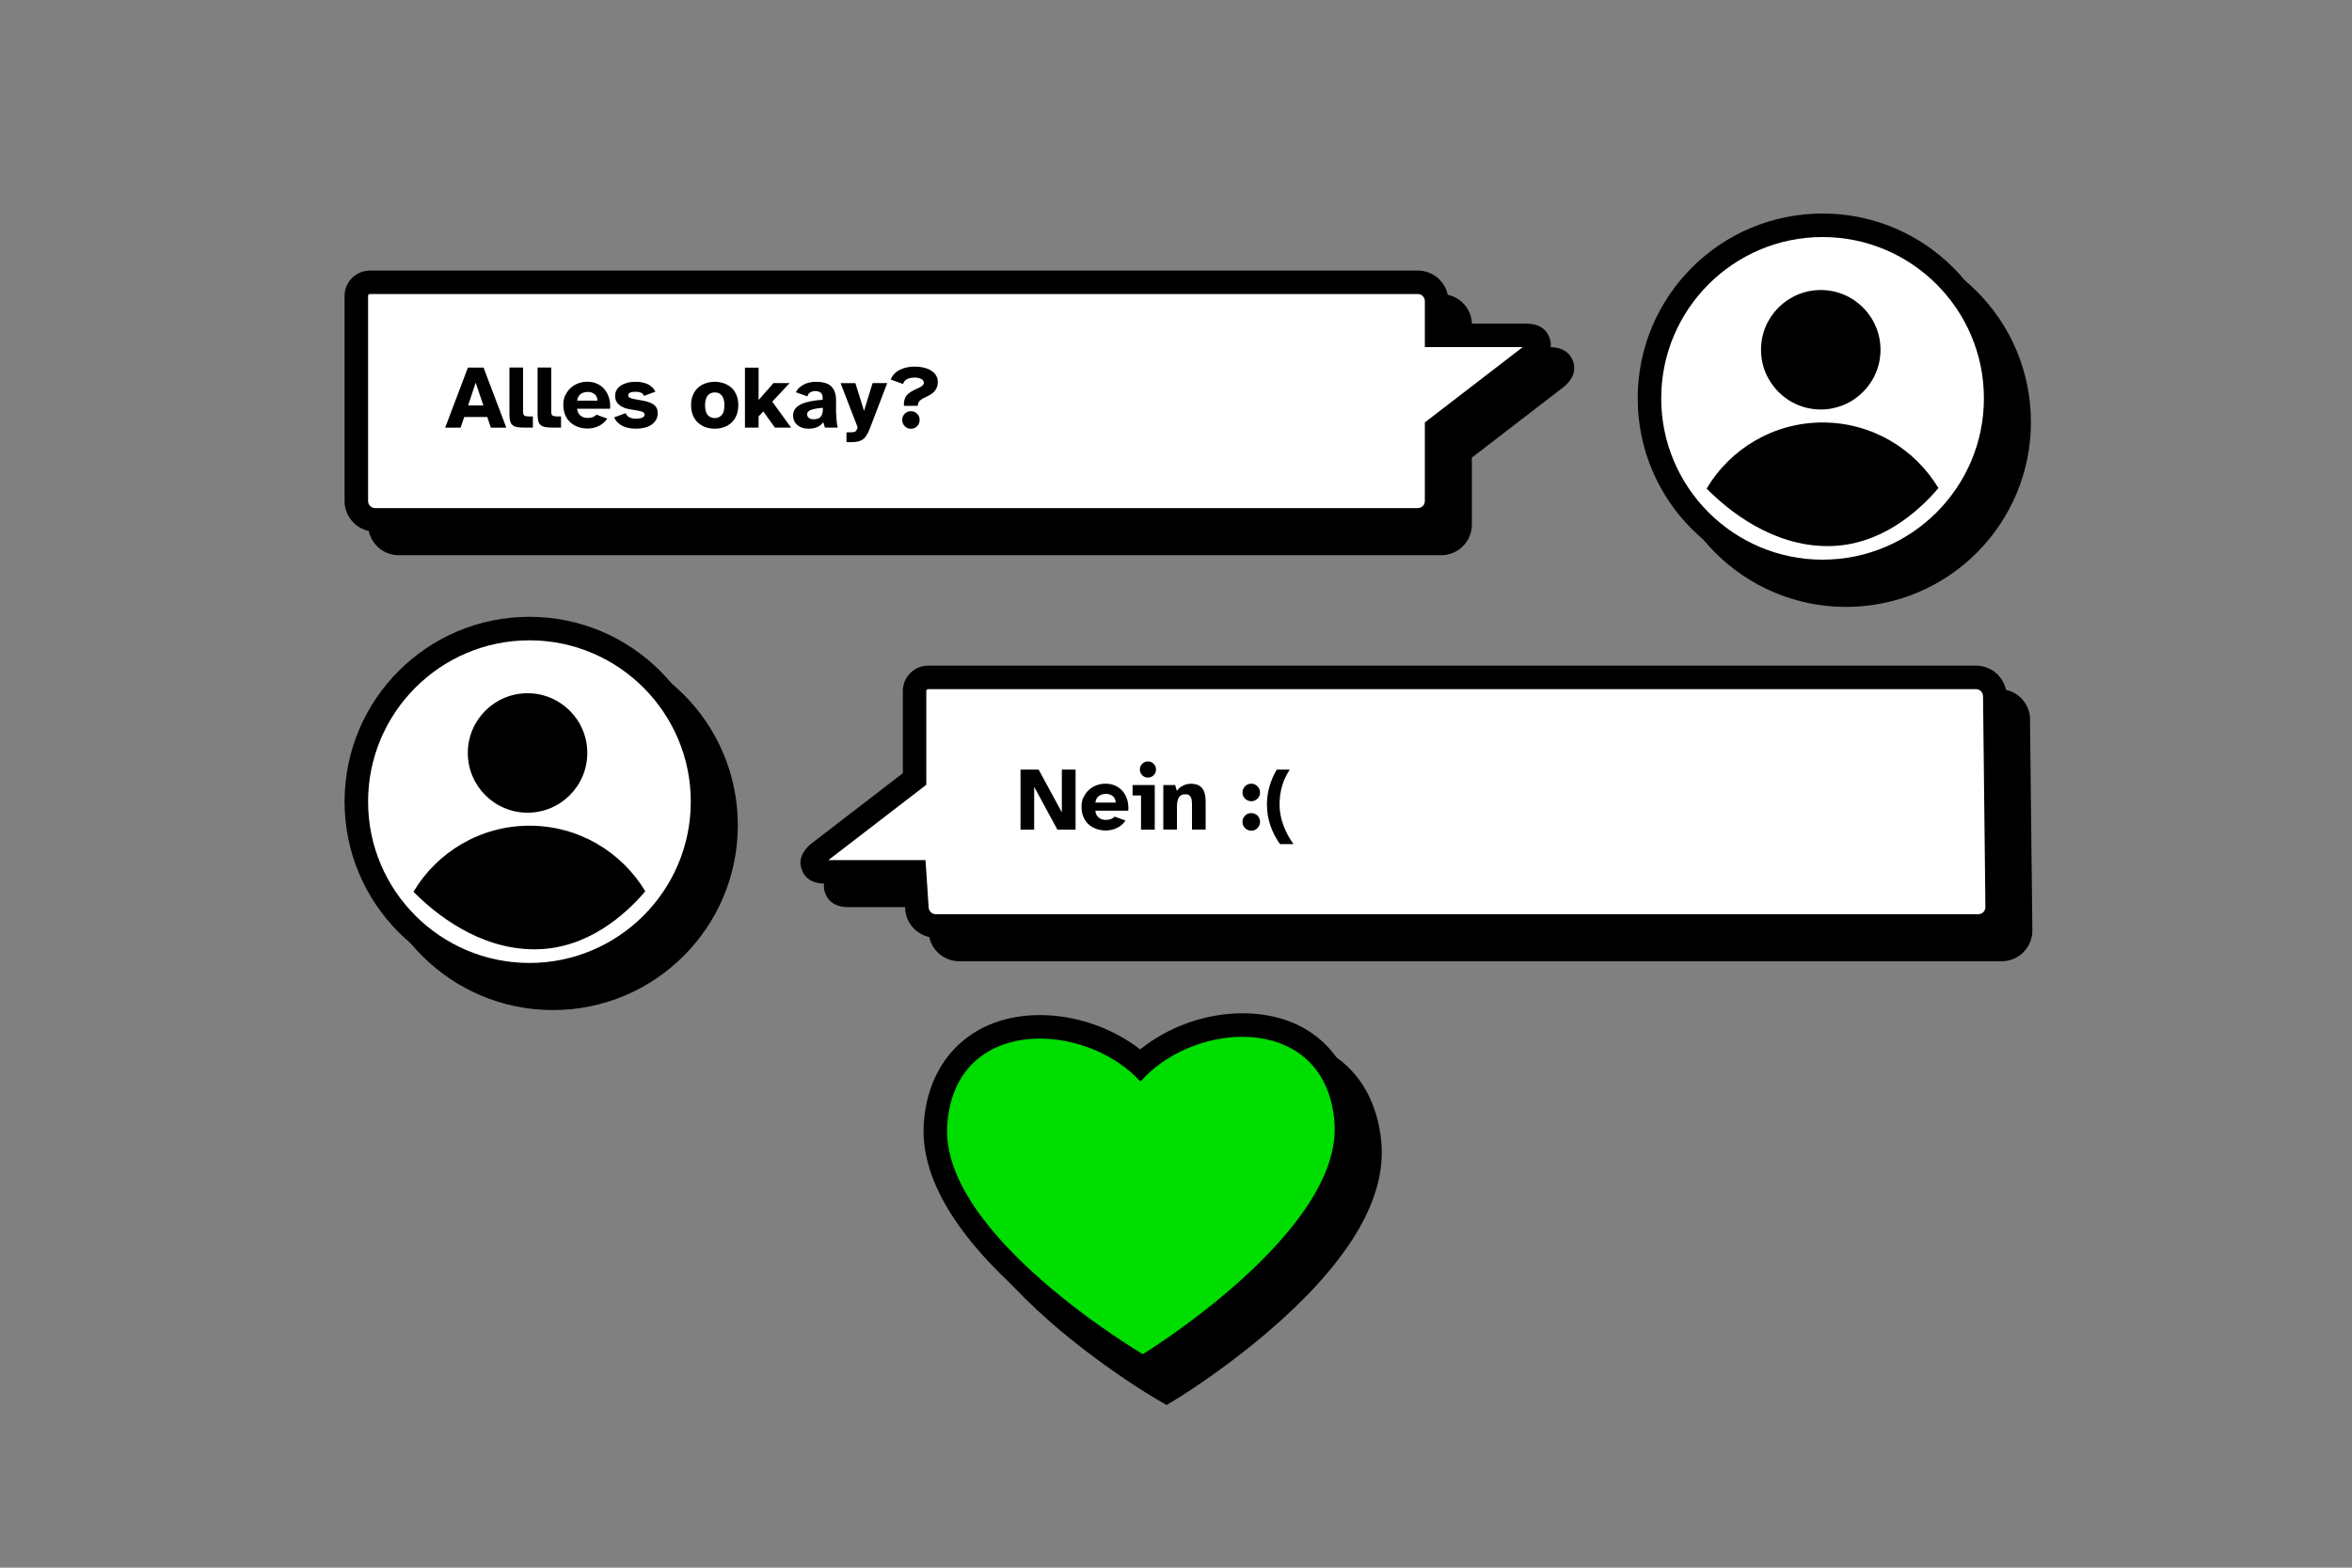 <?xml version="1.0" encoding="UTF-8"?>
<svg id="Ebene_1" data-name="Ebene 1" xmlns="http://www.w3.org/2000/svg" viewBox="0 0 300 200">
  <rect x="0" y="0" width="300" height="200" fill="#808080" stroke="none"/>
  <defs>
    <style>
      .cls-1 {
        fill: #0d0;
      }

      .cls-2 {
        fill: #fff;
      }
    </style>
  </defs>
  <path d="m176.2,145.87c-.69-8.39-6.33-13.6-14.72-13.6-4.71,0-9.47,1.72-13.05,4.61-3.54-2.75-8.2-4.38-12.79-4.38-8.45,0-14.26,5.44-14.81,13.85-.44,6.79,3.98,14.29,13.15,22.31,6.49,5.67,12.99,9.52,13.27,9.68l1.55.91,1.54-.94c.27-.17,6.71-4.13,13.1-9.91,9.03-8.17,13.32-15.75,12.76-22.53Z"/>
  <g>
    <path class="cls-1" d="m145.01,174.05c-1.09-.64-26.64-15.85-25.68-30.6.6-9.18,7.27-12.45,13.31-12.45,4.69,0,9.46,1.83,12.81,4.85,3.38-3.16,8.23-5.08,13.03-5.08,5.91,0,12.48,3.21,13.22,12.22,1.21,14.74-24.07,30.38-25.15,31.04l-.77.47-.78-.46Z"/>
    <path d="m158.48,132.28c5.8,0,11.1,3.17,11.73,10.84,1.15,13.98-24.44,29.64-24.44,29.64,0,0-25.86-15.21-24.95-29.21.51-7.8,5.91-11.05,11.82-11.05,4.69,0,9.7,2.05,12.83,5.48,3.13-3.56,8.24-5.71,13.01-5.71m0-3v3s0-3,0-3c-4.71,0-9.47,1.72-13.05,4.61-3.54-2.75-8.2-4.38-12.79-4.38-8.45,0-14.26,5.44-14.81,13.85-.44,6.79,3.98,14.29,13.15,22.31,6.49,5.67,12.99,9.52,13.27,9.68l1.55.91,1.54-.94c.27-.17,6.71-4.13,13.1-9.91,9.03-8.17,13.32-15.75,12.76-22.53-.69-8.39-6.33-13.6-14.72-13.6h0Z"/>
  </g>
  <circle cx="235.47" cy="53.83" r="23.58" transform="translate(-4.16 23.46) rotate(-5.65)"/>
  <g>
    <path class="cls-2" d="m232.47,72.91c-12.18,0-22.08-9.91-22.08-22.08s9.91-22.08,22.08-22.08,22.08,9.91,22.08,22.08-9.91,22.08-22.08,22.08Z"/>
    <path d="m232.47,30.24c11.35,0,20.58,9.23,20.58,20.58s-9.23,20.58-20.58,20.58-20.58-9.23-20.58-20.58,9.23-20.58,20.58-20.58m0-3c-13.03,0-23.58,10.56-23.58,23.58s10.56,23.58,23.58,23.58,23.58-10.56,23.58-23.58-10.56-23.58-23.58-23.58h0Z"/>
  </g>
  <circle cx="232.24" cy="44.62" r="7.62"/>
  <path d="m233.12,69.67c6.68,0,11.56-4.39,14.13-7.4-3.01-5.01-8.49-8.37-14.77-8.37s-11.8,3.38-14.8,8.43c2.71,2.74,8.3,7.34,15.44,7.34Z"/>
  <circle cx="70.53" cy="105.28" r="23.58"/>
  <g>
    <path class="cls-2" d="m67.53,124.36c-12.18,0-22.08-9.91-22.08-22.08s9.91-22.08,22.08-22.08,22.08,9.91,22.08,22.08-9.91,22.08-22.08,22.08Z"/>
    <path d="m67.53,81.69c11.35,0,20.58,9.23,20.58,20.58s-9.23,20.58-20.58,20.58-20.58-9.23-20.58-20.58,9.23-20.58,20.58-20.58m0-3c-13.03,0-23.58,10.56-23.58,23.58s10.56,23.58,23.58,23.58,23.58-10.56,23.58-23.58-10.56-23.58-23.58-23.58h0Z"/>
  </g>
  <circle cx="67.29" cy="96.06" r="7.62"/>
  <path d="m68.18,121.11c6.68,0,11.56-4.39,14.13-7.4-3.01-5.01-8.49-8.37-14.77-8.37s-11.8,3.38-14.8,8.43c2.71,2.74,8.3,7.34,15.44,7.34Z"/>
  <path d="m200.71,46.3h0c-.58-2.01-2.52-2.01-3.16-2.01h-9.8v-2.87c0-2.15-1.75-3.9-3.9-3.9H50.18c-1.78,0-3.23,1.45-3.23,3.23v26.18c0,2.15,1.75,3.9,3.9,3.9h132.99c2.15,0,3.9-1.75,3.9-3.9v-8.55l11.34-8.73c1.06-.71,2.03-1.96,1.63-3.35Z"/>
  <g>
    <path class="cls-2" d="m196.27,43.71c-.23-.81-.84-.93-1.72-.93h-11.3v-4.37c0-1.33-1.08-2.4-2.4-2.4H47.18c-.96,0-1.73.78-1.73,1.73v26.18c0,1.33,1.08,2.4,2.4,2.4h132.99c1.33,0,2.4-1.08,2.4-2.4v-9.29l11.96-9.21s1.31-.86,1.06-1.72Z"/>
    <path d="m180.84,67.83H47.85c-2.15,0-3.9-1.75-3.9-3.9v-26.18c0-1.78,1.45-3.23,3.23-3.23h133.67c2.15,0,3.9,1.75,3.9,3.9v2.87h9.8c.64,0,2.59,0,3.16,2.01h0c.4,1.39-.57,2.63-1.63,3.35l-11.34,8.73v8.55c0,2.15-1.75,3.9-3.9,3.9ZM47.18,37.51c-.13,0-.23.1-.23.23v26.18c0,.5.4.9.9.9h132.99c.5,0,.9-.4.9-.9v-10.03l12.49-9.61h-12.49v-5.87c0-.5-.4-.9-.9-.9H47.18Z"/>
  </g>
  <path d="m258.94,91.82c0-2.15-1.75-3.9-3.9-3.9H121.38c-1.78,0-3.23,1.45-3.23,3.23v10.49l-11.34,8.73c-1.06.71-2.03,1.96-1.63,3.35.58,2.01,2.52,2.01,3.16,2.01h9.9l.2,3c0,2.15,1.75,3.9,3.9,3.9h132.99c2.15,0,3.9-1.75,3.9-3.92l-.3-26.89Z"/>
  <g>
    <path class="cls-2" d="m252.04,86.42H118.38c-.96,0-1.73.78-1.73,1.73v11.23l-11.96,9.21s-1.31.86-1.06,1.72c.23.81.84.93,1.72.93h11.3l.3,4.5c0,1.33,1.08,2.4,2.4,2.4h132.99c1.33,0,2.4-1.08,2.4-2.4l-.3-26.91c0-1.33-1.08-2.4-2.4-2.4Z"/>
    <path d="m252.34,119.63H119.35c-2.15,0-3.9-1.75-3.9-3.9l-.2-3h-9.9c-.64,0-2.59,0-3.16-2.01-.4-1.39.57-2.63,1.63-3.35l11.34-8.73v-10.49c0-1.78,1.45-3.23,3.23-3.23h133.66c2.15,0,3.9,1.75,3.9,3.9l.3,26.89c0,2.17-1.75,3.92-3.9,3.92Zm-146.68-9.9h12.39l.39,5.9c0,.6.41,1,.91,1h132.99c.5,0,.9-.4.9-.9l-.3-26.89c0-.51-.4-.92-.9-.92H118.38c-.13,0-.23.1-.23.23v11.97l-12.49,9.61Z"/>
  </g>
  <g>
    <path d="m59.69,46.9h1.99l2.9,7.66h-1.97l-.46-1.36h-2.94l-.46,1.36h-1.97l2.9-7.66Zm.02,4.83h1.95l-.99-2.91-.96,2.91Z"/>
    <path d="m66.72,52.49c0,.27.05.44.16.52.11.08.31.12.6.12h.49v1.42h-1.11c-.35,0-.65-.02-.88-.06s-.43-.12-.58-.24c-.15-.11-.26-.28-.32-.49s-.1-.48-.1-.82v-6.05h1.74v5.59Z"/>
    <path d="m70.31,52.49c0,.27.05.44.16.52.11.08.31.12.6.12h.49v1.42h-1.11c-.35,0-.65-.02-.88-.06s-.43-.12-.58-.24c-.15-.11-.26-.28-.32-.49s-.1-.48-.1-.82v-6.05h1.74v5.59Z"/>
    <path d="m72.11,50.45c.16-.37.38-.68.66-.94.28-.26.6-.46.97-.6.37-.14.76-.21,1.17-.21.47,0,.89.09,1.26.26.37.17.69.41.94.71.25.3.44.66.57,1.08.13.42.17.88.14,1.39h-4.21c.02.2.06.37.14.52.08.15.18.27.3.37.12.1.25.17.41.22.15.05.31.07.47.07.27,0,.5-.04.69-.11.19-.08.35-.18.45-.31l1.39.5c-.3.44-.67.76-1.12.96-.45.21-.9.31-1.37.31s-.88-.07-1.26-.21c-.38-.14-.71-.34-.99-.6-.28-.26-.49-.58-.64-.95s-.23-.79-.23-1.26.08-.86.24-1.23Zm4.1.66c-.02-.37-.14-.64-.38-.83s-.53-.28-.87-.28-.62.09-.88.26c-.26.18-.41.46-.46.85h2.59Z"/>
    <path d="m80.29,53.25c.24.11.53.17.85.17.28,0,.53-.04.75-.13s.33-.22.33-.4c0-.12-.06-.22-.19-.3-.13-.08-.36-.15-.69-.21l-1.02-.17c-.55-.09-1-.28-1.34-.56-.34-.28-.52-.66-.52-1.14,0-.3.07-.56.21-.79.14-.23.33-.41.57-.56.24-.15.51-.26.83-.34.32-.08.65-.11,1-.11.28,0,.54.02.8.07.26.05.49.12.72.22s.42.24.59.4c.17.16.31.35.42.57l-1.47.54c-.06-.21-.19-.35-.38-.42-.19-.07-.42-.11-.68-.11-.63,0-.94.15-.94.46,0,.11.05.21.16.28.11.07.29.13.54.18l1.05.19c.69.12,1.2.3,1.52.54s.49.59.49,1.07c0,.34-.07.63-.22.88-.15.25-.35.46-.6.62-.25.17-.55.29-.88.37-.34.08-.7.12-1.08.12-.67,0-1.25-.12-1.73-.36s-.83-.6-1.05-1.08l1.48-.54c.08.24.25.42.49.54Z"/>
    <path d="m88.4,50.36c.16-.37.39-.68.67-.93.28-.24.6-.43.96-.54.36-.12.74-.18,1.14-.18s.77.06,1.13.18c.36.12.68.3.96.54.27.24.5.55.66.93.17.37.25.82.25,1.33s-.08.96-.25,1.34c-.17.38-.39.69-.66.93-.28.24-.59.43-.96.55-.36.12-.74.18-1.13.18s-.78-.06-1.14-.18c-.36-.12-.68-.31-.96-.55-.28-.24-.5-.56-.67-.93-.16-.38-.25-.82-.25-1.34s.08-.96.25-1.33Zm3.65,2.6c.23-.25.35-.68.35-1.27,0-.3-.03-.55-.1-.76-.06-.21-.15-.38-.26-.5-.11-.13-.24-.22-.39-.28-.15-.06-.31-.09-.48-.09s-.33.03-.48.09c-.15.06-.28.15-.4.28-.11.13-.2.29-.26.5-.06.21-.1.46-.1.76,0,.6.12,1.02.35,1.27.23.25.53.38.89.38s.64-.13.88-.38Z"/>
    <path d="m95.02,54.56v-7.66h1.74v4.13l1.9-2.16h2.06l-2.22,2.37,2.4,3.31h-2.06l-1.48-2.06-.6.63v1.43h-1.74Z"/>
    <path d="m101.44,52.14c.19-.24.45-.44.78-.59.33-.15.73-.27,1.19-.36.46-.09.97-.15,1.52-.19v-.22c0-.33-.08-.56-.25-.69s-.4-.2-.71-.2c-.24,0-.45.06-.63.17s-.29.28-.36.51l-1.47-.53c.19-.38.51-.7.95-.95.44-.25.99-.38,1.65-.38.4,0,.76.04,1.08.13.31.08.58.22.79.41.21.19.38.44.49.74.11.3.17.67.17,1.09v1.25c0,.18,0,.38.02.59.01.21.02.41.04.61.02.2.03.39.06.57.02.18.05.33.08.45h-1.62l-.21-.69c-.21.3-.48.51-.8.64-.32.13-.69.19-1.1.19-.27,0-.52-.04-.76-.11-.24-.08-.45-.19-.62-.33-.18-.15-.32-.32-.42-.53-.1-.21-.15-.44-.15-.7,0-.34.09-.64.28-.88Zm2.8,1.3c.15-.04.27-.11.38-.21.11-.1.19-.23.25-.41.06-.17.09-.39.09-.65v-.14c-.3.02-.57.05-.82.09-.25.04-.46.09-.64.15s-.31.15-.41.24c-.1.1-.14.22-.14.37,0,.18.08.33.23.44.15.11.34.17.57.17.18,0,.34-.02.48-.06Z"/>
    <path d="m109.1,48.87l1.11,3.55,1.09-3.55h1.87l-2.18,5.69c-.14.36-.27.66-.41.89s-.29.43-.47.57c-.18.14-.4.24-.65.3-.25.06-.56.09-.93.09h-.56v-1.26h.34c.18,0,.33,0,.45-.01.11,0,.21-.03.28-.06.07-.03.13-.08.17-.14s.09-.15.13-.26l.06-.15-2.18-5.65h1.87Z"/>
    <path d="m114.75,47.19c.54-.28,1.19-.42,1.95-.42.37,0,.74.04,1.09.12.35.08.66.2.93.36.27.16.49.36.65.61.16.24.25.54.25.87,0,.25-.04.47-.11.66-.07.19-.17.36-.3.51-.13.15-.28.28-.46.4-.18.11-.37.22-.57.31-.18.08-.34.16-.48.24-.14.08-.25.16-.34.24-.09.08-.16.18-.21.29-.05.11-.08.24-.09.4h-1.77c0-.27.02-.5.06-.7s.11-.37.21-.52c.1-.15.23-.28.38-.4.15-.12.34-.23.55-.35l.44-.21c.11-.05.23-.1.33-.15.11-.05.2-.11.29-.17.08-.06.15-.13.21-.21.05-.08.08-.16.08-.25,0-.19-.11-.35-.33-.47-.22-.12-.51-.18-.88-.18-.34,0-.65.06-.91.19-.26.13-.44.34-.54.63l-1.57-.57c.21-.53.59-.94,1.13-1.23Zm2.23,5.59c.21.21.32.48.32.79s-.11.58-.32.8c-.21.22-.48.33-.79.33s-.58-.11-.79-.33-.32-.48-.32-.8.11-.58.32-.79c.21-.21.48-.32.79-.32s.58.11.79.32Z"/>
  </g>
  <g>
    <path d="m132.48,98.18l2.96,5.46v-5.46h1.75v7.66h-2.32l-2.96-5.46v5.46h-1.74v-7.66h2.3Z"/>
    <path d="m138.21,101.73c.16-.37.38-.68.66-.94.28-.26.6-.46.97-.6.37-.14.76-.21,1.17-.21.47,0,.89.09,1.26.26.37.17.69.41.94.71.25.3.44.66.57,1.08.13.42.17.88.14,1.39h-4.21c.02.2.06.37.14.52.08.15.18.27.3.37.12.1.25.17.41.22.15.05.31.07.47.07.27,0,.5-.04.69-.11.19-.08.35-.18.45-.31l1.39.5c-.3.44-.67.76-1.12.96-.45.21-.9.31-1.37.31s-.88-.07-1.26-.21c-.38-.14-.71-.34-.99-.6-.28-.26-.49-.58-.64-.95s-.23-.79-.23-1.26.08-.86.24-1.23Zm4.1.66c-.02-.37-.14-.64-.38-.83s-.53-.28-.87-.28-.62.09-.88.26c-.26.18-.41.46-.46.85h2.59Z"/>
    <path d="m144.46,100.15h2.83v5.69h-1.75v-4.36h-1.08v-1.33Zm1.23-2.71c.2-.2.44-.3.73-.3s.53.1.73.3.3.44.3.73-.1.53-.3.73-.44.3-.73.3-.54-.1-.73-.3-.3-.45-.3-.73.1-.53.3-.73Z"/>
    <path d="m148.37,100.15h1.52l.22.76c.06-.11.15-.21.26-.32.11-.11.24-.2.39-.29s.32-.16.5-.22c.19-.06.39-.09.6-.09.37,0,.67.05.92.15.24.1.44.26.59.46.15.2.25.45.32.75s.09.64.09,1.02v3.46h-1.74v-3.03c0-.2,0-.39-.02-.57-.01-.18-.05-.34-.1-.47-.06-.13-.15-.24-.26-.32-.12-.08-.28-.11-.49-.11-.37,0-.63.13-.8.4-.17.26-.25.66-.25,1.18v2.92h-1.74v-5.69Z"/>
    <path d="m160.04,100.07c.13.06.25.14.35.24.1.1.18.22.24.36.06.14.09.28.09.44s-.03.3-.09.43c-.06.13-.14.25-.24.35-.1.1-.22.18-.35.24-.13.06-.28.09-.43.09s-.3-.03-.44-.09c-.14-.06-.26-.14-.36-.24-.1-.1-.18-.22-.24-.35-.06-.13-.09-.28-.09-.43,0-.31.11-.58.33-.8s.48-.33.8-.33c.15,0,.3.03.43.09Zm-1.23,3.98c.22-.21.48-.32.8-.32.15,0,.3.03.43.09.13.06.25.14.35.23.1.1.18.22.24.36.06.14.09.28.09.44s-.03.3-.09.44c-.06.14-.14.26-.24.36-.1.1-.22.18-.35.24-.13.06-.28.09-.43.09-.31,0-.58-.11-.8-.33s-.33-.48-.33-.8.11-.58.33-.79Z"/>
    <path d="m164.51,98.18c-.45.68-.78,1.39-.99,2.13-.21.74-.31,1.53-.31,2.36,0,.47.05.94.14,1.39.09.45.22.89.38,1.31.16.42.35.83.56,1.22.21.39.45.76.7,1.1h-1.73c-.5-.71-.91-1.49-1.21-2.34s-.45-1.75-.45-2.72c0-.8.11-1.58.33-2.33.22-.75.53-1.46.93-2.12h1.65Z"/>
  </g>
</svg>